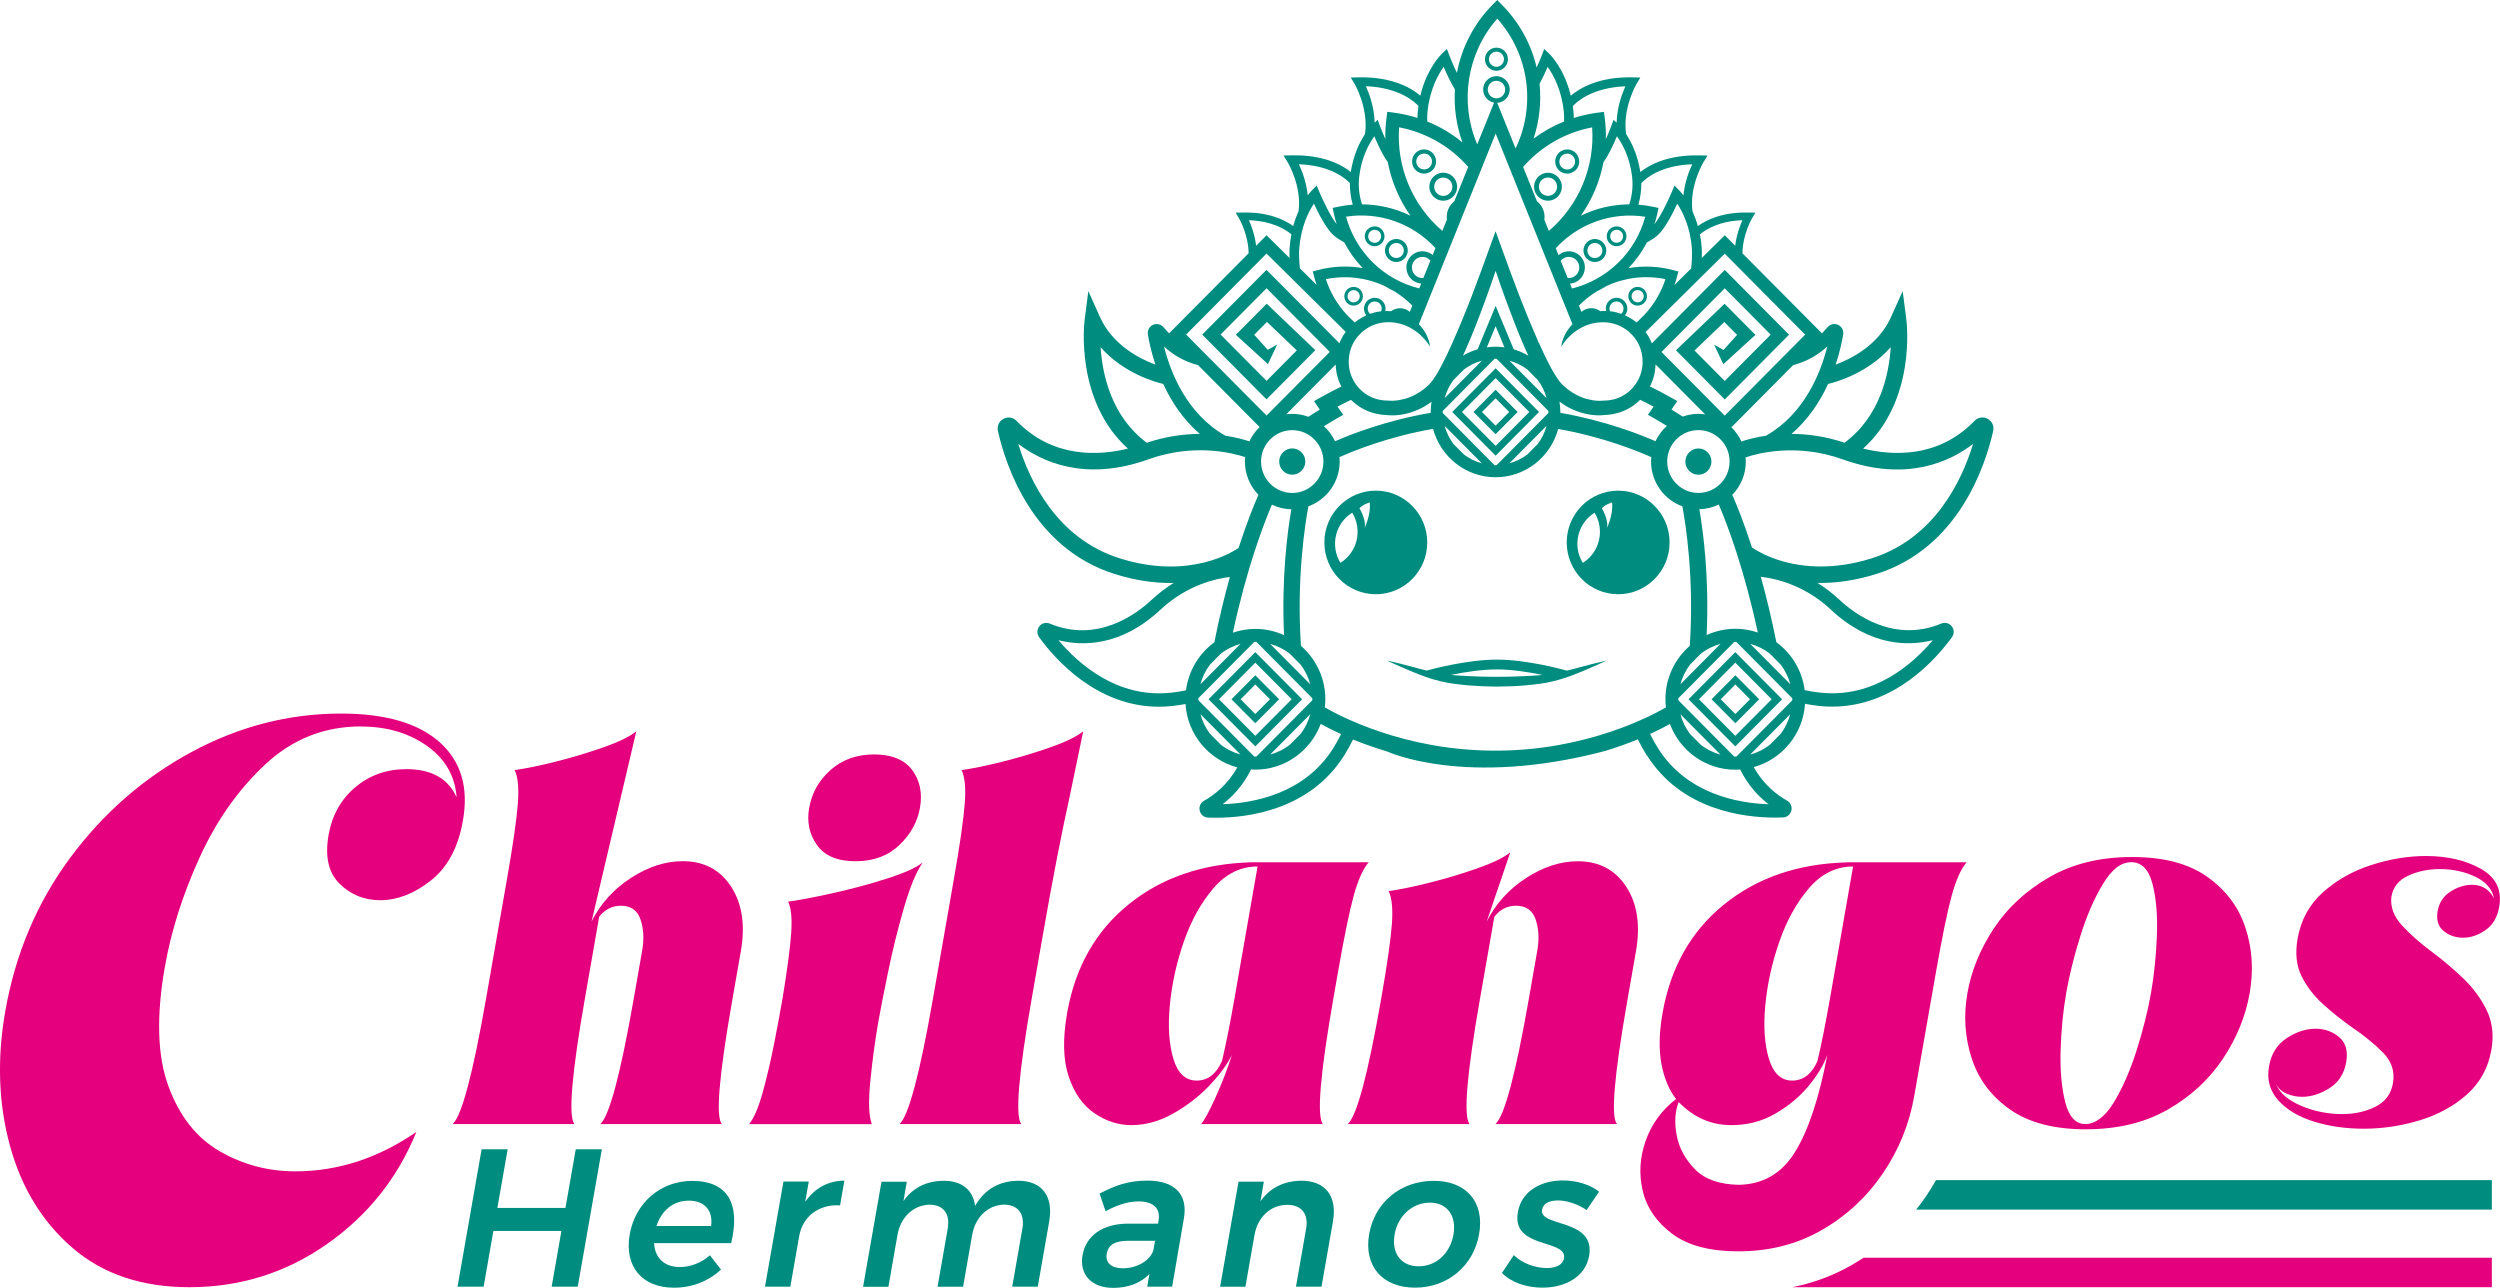<?xml version="1.0" encoding="UTF-8"?>
<svg xmlns="http://www.w3.org/2000/svg" width="99" height="51" viewBox="0 0 99 51" fill="none">
  <g clip-path="url(#clip0_35_29)">
    <path d="M59.259 2.803C59.51 2.803 59.715 2.599 59.715 2.345C59.715 2.091 59.511 1.887 59.259 1.887C59.007 1.887 58.804 2.093 58.804 2.345C58.804 2.597 59.007 2.803 59.259 2.803ZM59.259 2.045C59.422 2.045 59.557 2.181 59.557 2.345C59.557 2.509 59.422 2.645 59.259 2.645C59.096 2.645 58.962 2.509 58.962 2.345C58.962 2.181 59.096 2.045 59.259 2.045Z" fill="#008D80"></path>
    <path d="M56.519 21.481C56.519 20.349 55.606 19.43 54.482 19.43C53.357 19.43 52.445 20.349 52.445 21.481C52.445 22.613 53.357 23.532 54.482 23.532C55.606 23.532 56.519 22.613 56.519 21.481ZM53.081 22.288C52.666 21.611 52.875 20.721 53.548 20.303C53.963 20.981 53.754 21.87 53.081 22.288ZM54.043 20.891C54.103 20.561 53.834 20.124 53.834 20.124C53.999 19.958 54.239 19.898 54.239 19.898C54.298 20.365 54.045 20.891 54.045 20.891H54.043Z" fill="#008D80"></path>
    <path d="M64.079 19.43C62.954 19.43 62.042 20.349 62.042 21.481C62.042 22.613 62.954 23.532 64.079 23.532C65.203 23.532 66.116 22.613 66.116 21.481C66.116 20.349 65.203 19.43 64.079 19.43ZM62.678 22.29C62.263 21.613 62.472 20.723 63.145 20.305C63.56 20.983 63.351 21.872 62.678 22.29ZM63.64 20.893C63.7 20.562 63.431 20.126 63.431 20.126C63.596 19.96 63.836 19.9 63.836 19.9C63.895 20.367 63.642 20.893 63.642 20.893H63.64Z" fill="#008D80"></path>
    <path d="M50.653 27.691L49.709 26.741L48.766 27.691L49.709 28.64L50.653 27.691ZM49.709 27.106L50.29 27.691L49.709 28.275L49.129 27.691L49.709 27.106Z" fill="#008D80"></path>
    <path d="M51.565 27.691L49.711 25.824L47.858 27.691L49.711 29.557L51.565 27.691ZM49.711 26.242L51.15 27.691L49.711 29.139L48.273 27.691L49.711 26.242Z" fill="#008D80"></path>
    <path d="M51.173 18.798C51.459 18.798 51.69 18.565 51.69 18.278C51.69 17.99 51.459 17.757 51.173 17.757C50.888 17.757 50.656 17.99 50.656 18.278C50.656 18.565 50.888 18.798 51.173 18.798Z" fill="#008D80"></path>
    <path d="M67.256 18.8C67.541 18.8 67.773 18.566 67.773 18.28C67.773 17.993 67.541 17.759 67.256 17.759C66.972 17.759 66.74 17.993 66.74 18.28C66.74 18.566 66.972 18.8 67.256 18.8Z" fill="#008D80"></path>
    <path d="M67.777 27.691L68.72 28.64L69.663 27.691L68.72 26.741L67.777 27.691ZM68.72 28.275L68.14 27.691L68.72 27.106L69.3 27.691L68.72 28.275Z" fill="#008D80"></path>
    <path d="M66.865 27.691L68.718 29.557L70.572 27.691L68.718 25.824L66.865 27.691ZM68.718 29.139L67.28 27.691L68.718 26.242L70.157 27.691L68.718 29.139Z" fill="#008D80"></path>
    <path d="M62.042 26.556L61.956 26.533C61.897 26.516 60.469 26.12 59.277 26.12C58.086 26.12 56.642 26.515 56.58 26.533L56.502 26.555C56.337 26.515 56.17 26.473 56.003 26.425C55.642 26.33 55.28 26.233 54.913 26.155C55.252 26.316 55.597 26.46 55.942 26.606C56.114 26.675 56.29 26.748 56.47 26.81C56.537 26.834 56.606 26.854 56.673 26.876L56.731 26.894C56.825 26.922 56.921 26.947 57.017 26.971C57.389 27.068 57.772 27.104 58.144 27.141C58.519 27.172 58.897 27.187 59.274 27.19C59.651 27.187 60.028 27.174 60.404 27.141C60.776 27.106 61.16 27.068 61.53 26.971C61.624 26.949 61.719 26.924 61.811 26.896L61.858 26.882C62.114 26.803 62.364 26.708 62.606 26.606C62.95 26.46 63.295 26.316 63.636 26.155C63.27 26.235 62.909 26.33 62.546 26.427C62.375 26.476 62.209 26.518 62.04 26.558L62.042 26.556ZM60.932 26.741C60.75 26.756 60.563 26.767 60.38 26.774C60.012 26.792 59.644 26.805 59.274 26.801C58.906 26.803 58.537 26.794 58.167 26.774C57.984 26.767 57.797 26.756 57.616 26.741C57.565 26.735 57.514 26.73 57.462 26.725C57.979 26.62 58.668 26.509 59.274 26.509C59.88 26.509 60.567 26.62 61.078 26.726C61.028 26.732 60.979 26.737 60.928 26.743L60.932 26.741Z" fill="#008D80"></path>
    <path d="M58.351 16.314L59.225 17.195L60.099 16.314L59.225 15.434L58.351 16.314ZM59.225 16.857L58.686 16.314L59.225 15.772L59.764 16.314L59.225 16.857Z" fill="#008D80"></path>
    <path d="M57.507 16.314L59.227 18.046L60.946 16.314L59.227 14.583L57.507 16.314ZM59.227 17.657L57.893 16.314L59.227 14.972L60.56 16.314L59.227 17.657Z" fill="#008D80"></path>
    <path d="M56.607 7.322C56.587 7.468 56.627 7.614 56.716 7.731C56.825 7.873 56.988 7.948 57.153 7.948C57.271 7.948 57.389 7.912 57.489 7.833C57.605 7.744 57.681 7.612 57.699 7.466C57.717 7.32 57.679 7.174 57.59 7.055C57.405 6.812 57.059 6.767 56.818 6.953C56.702 7.042 56.626 7.174 56.607 7.32V7.322ZM57.153 7.031C57.17 7.031 57.184 7.031 57.2 7.035C57.297 7.048 57.38 7.097 57.44 7.174C57.498 7.25 57.523 7.345 57.511 7.442C57.498 7.539 57.449 7.623 57.373 7.683C57.215 7.806 56.988 7.775 56.868 7.616C56.81 7.539 56.785 7.444 56.798 7.347C56.81 7.25 56.859 7.166 56.936 7.106C56.999 7.057 57.075 7.031 57.153 7.031Z" fill="#008D80"></path>
    <path d="M56.332 6.871C56.353 6.874 56.373 6.874 56.395 6.874C56.499 6.874 56.6 6.84 56.684 6.776C56.785 6.697 56.849 6.586 56.865 6.458C56.881 6.332 56.849 6.206 56.771 6.104C56.693 6.001 56.582 5.937 56.455 5.921C56.328 5.904 56.205 5.937 56.103 6.016C56.002 6.094 55.938 6.206 55.922 6.334C55.906 6.46 55.938 6.586 56.016 6.688C56.094 6.79 56.205 6.854 56.332 6.871ZM56.205 6.147C56.259 6.105 56.326 6.082 56.393 6.082C56.408 6.082 56.421 6.082 56.435 6.083C56.517 6.094 56.591 6.136 56.642 6.204C56.693 6.27 56.715 6.352 56.704 6.436C56.693 6.518 56.651 6.593 56.586 6.644C56.52 6.695 56.439 6.717 56.355 6.706C56.274 6.695 56.199 6.653 56.149 6.586C56.098 6.52 56.076 6.438 56.087 6.354C56.098 6.272 56.139 6.197 56.205 6.146V6.147Z" fill="#008D80"></path>
    <path d="M55.049 10.302C55.124 10.352 55.209 10.375 55.294 10.375C55.325 10.375 55.358 10.372 55.39 10.364C55.508 10.339 55.61 10.269 55.675 10.167C55.74 10.065 55.764 9.942 55.739 9.824C55.713 9.705 55.644 9.603 55.543 9.537C55.441 9.471 55.322 9.448 55.202 9.473C55.084 9.499 54.982 9.568 54.917 9.67C54.852 9.773 54.828 9.895 54.853 10.014C54.879 10.132 54.948 10.235 55.049 10.3V10.302ZM55.048 9.758C55.091 9.69 55.156 9.645 55.234 9.628C55.254 9.625 55.276 9.621 55.296 9.621C55.352 9.621 55.408 9.637 55.456 9.669C55.523 9.712 55.568 9.778 55.584 9.857C55.601 9.935 55.586 10.014 55.543 10.081C55.499 10.149 55.434 10.194 55.356 10.211C55.278 10.227 55.2 10.211 55.133 10.169C55.066 10.125 55.02 10.059 55.004 9.981C54.988 9.902 55.002 9.824 55.046 9.756L55.048 9.758Z" fill="#008D80"></path>
    <path d="M54.222 9.687C54.286 9.729 54.36 9.751 54.434 9.751C54.462 9.751 54.489 9.747 54.516 9.742C54.618 9.72 54.705 9.659 54.763 9.572C54.821 9.484 54.839 9.378 54.817 9.276C54.795 9.174 54.736 9.086 54.648 9.027C54.561 8.971 54.456 8.951 54.355 8.973C54.253 8.995 54.166 9.055 54.108 9.143C54.052 9.23 54.032 9.336 54.053 9.438C54.075 9.541 54.135 9.63 54.222 9.687ZM54.222 9.217C54.258 9.159 54.316 9.121 54.384 9.106C54.402 9.102 54.42 9.101 54.438 9.101C54.487 9.101 54.534 9.115 54.576 9.143C54.634 9.179 54.672 9.238 54.687 9.305C54.701 9.373 54.687 9.44 54.65 9.499C54.614 9.557 54.556 9.595 54.489 9.61C54.424 9.625 54.355 9.61 54.297 9.574C54.239 9.537 54.2 9.479 54.186 9.411C54.171 9.343 54.186 9.276 54.222 9.217Z" fill="#008D80"></path>
    <path d="M53.789 11.411C53.704 11.361 53.606 11.347 53.51 11.373C53.415 11.398 53.335 11.458 53.285 11.544C53.183 11.721 53.243 11.948 53.417 12.052C53.475 12.087 53.539 12.101 53.602 12.101C53.729 12.101 53.852 12.035 53.921 11.917C54.023 11.74 53.963 11.513 53.789 11.409V11.411ZM53.812 11.853C53.745 11.968 53.598 12.008 53.484 11.941C53.37 11.873 53.33 11.725 53.397 11.61C53.43 11.553 53.482 11.515 53.544 11.497C53.564 11.491 53.586 11.489 53.606 11.489C53.647 11.489 53.689 11.5 53.727 11.522C53.842 11.59 53.881 11.738 53.814 11.853H53.812Z" fill="#008D80"></path>
    <path d="M65.227 29.924C66.589 32.076 69.034 32.377 70.296 32.377C70.411 32.377 70.516 32.375 70.608 32.371C70.77 32.364 70.902 32.255 70.939 32.098C70.975 31.941 70.906 31.782 70.766 31.703C70.371 31.482 69.836 31.077 69.449 30.377C70.567 30.069 71.403 29.071 71.479 27.87C71.666 27.906 71.856 27.937 72.05 27.957C72.223 27.976 72.391 27.983 72.556 27.983C75.025 27.983 76.677 26.089 77.298 25.233C77.392 25.101 77.39 24.929 77.29 24.801C77.191 24.674 77.026 24.632 76.877 24.692C74.987 25.481 73.433 24.301 72.852 23.759C72.558 23.485 72.261 23.262 71.967 23.081C72.009 23.081 72.049 23.085 72.09 23.085C72.741 23.085 73.487 22.986 74.312 22.727C77.561 21.7 78.624 18.428 78.93 17.069C78.974 16.873 78.887 16.68 78.713 16.585C78.538 16.49 78.33 16.523 78.192 16.665C76.739 18.17 74.896 18.04 73.781 17.763C75.879 15.873 75.509 12.79 75.491 12.651L75.346 11.528L74.882 12.56C74.383 13.665 73.32 14.205 72.692 14.439C72.85 13.962 72.941 13.542 72.99 13.248C73.017 13.089 72.937 12.936 72.792 12.866C72.647 12.797 72.48 12.834 72.373 12.956C72.299 13.042 72.225 13.124 72.15 13.201L72.025 13.075L69.001 10.03C69.01 9.281 69.375 8.657 69.379 8.649L69.515 8.421L69.252 8.416C68.212 8.392 67.574 8.706 67.235 8.954C67.173 8.732 67.099 8.534 67.022 8.365C66.894 7.358 67.451 6.436 67.456 6.425L67.619 6.16L67.311 6.153C66.047 6.124 65.316 6.527 64.957 6.812C64.851 6.12 64.601 5.62 64.394 5.309C64.246 4.286 64.797 3.34 64.802 3.331L64.958 3.07L64.655 3.063C63.306 3.032 62.544 3.499 62.203 3.79C61.947 2.718 61.389 2.166 61.36 2.139L61.151 1.938L61.048 2.21C61.048 2.21 60.968 2.418 60.852 2.676C60.638 1.759 60.173 0.893 59.471 0.184L59.29 0.002L59.109 0.184C58.361 0.937 57.883 1.885 57.694 2.886C57.525 2.537 57.402 2.214 57.4 2.21L57.297 1.938L57.088 2.139C57.061 2.166 56.501 2.716 56.245 3.788C55.904 3.497 55.144 3.032 53.792 3.063L53.489 3.07L53.645 3.331C53.651 3.34 54.202 4.286 54.054 5.309C53.849 5.62 53.598 6.118 53.491 6.81C53.134 6.524 52.405 6.122 51.137 6.151L50.827 6.158L50.99 6.423C50.995 6.432 51.554 7.351 51.424 8.363C51.346 8.533 51.273 8.73 51.211 8.953C50.872 8.704 50.232 8.39 49.194 8.416L48.931 8.421L49.067 8.649C49.067 8.649 49.436 9.281 49.445 10.03L46.421 13.075L46.296 13.201C46.222 13.124 46.147 13.042 46.073 12.956C45.968 12.834 45.799 12.799 45.654 12.866C45.509 12.936 45.429 13.089 45.456 13.248C45.505 13.542 45.596 13.964 45.754 14.439C45.128 14.207 44.061 13.666 43.562 12.56L43.098 11.528L42.953 12.651C42.935 12.79 42.567 15.874 44.665 17.765C43.55 18.04 41.709 18.17 40.256 16.667C40.118 16.525 39.91 16.492 39.735 16.587C39.561 16.682 39.474 16.875 39.518 17.071C39.824 18.429 40.887 21.702 44.136 22.729C44.961 22.99 45.705 23.087 46.358 23.087C46.399 23.087 46.439 23.085 46.481 23.083C46.189 23.264 45.89 23.485 45.596 23.76C45.015 24.305 43.461 25.483 41.571 24.694C41.422 24.632 41.255 24.675 41.157 24.803C41.058 24.931 41.056 25.103 41.15 25.234C41.77 26.091 43.423 27.986 45.891 27.986C46.056 27.986 46.225 27.977 46.398 27.961C46.583 27.941 46.766 27.912 46.945 27.879C47.023 29.088 47.868 30.087 48.995 30.388C48.61 31.084 48.075 31.488 47.682 31.709C47.542 31.787 47.471 31.946 47.509 32.103C47.546 32.26 47.68 32.37 47.84 32.377C47.932 32.381 48.037 32.383 48.151 32.383C49.414 32.383 51.857 32.081 53.221 29.93C53.355 29.718 53.475 29.501 53.58 29.285C53.972 29.446 54.429 29.61 54.944 29.764C54.944 29.764 58.019 31.195 63.544 29.744C64.04 29.594 64.481 29.433 64.859 29.278C64.966 29.497 65.087 29.718 65.223 29.932L65.227 29.924ZM70.039 31.849C68.827 31.807 66.808 31.446 65.666 29.643C65.544 29.453 65.437 29.258 65.343 29.064C65.68 28.911 65.943 28.772 66.128 28.67C66.524 29.725 67.534 30.481 68.718 30.481C68.784 30.481 68.847 30.476 68.911 30.472C69.224 31.108 69.647 31.55 70.039 31.851V31.849ZM66.544 28.284L68.131 29.882C67.85 29.806 67.59 29.676 67.363 29.504L66.919 29.057C66.749 28.828 66.62 28.567 66.544 28.284ZM70.519 29.055L70.073 29.504C69.847 29.676 69.587 29.806 69.306 29.882L70.893 28.284C70.817 28.567 70.688 28.828 70.518 29.057L70.519 29.055ZM70.973 27.733L68.76 29.961C68.746 29.961 68.733 29.963 68.718 29.963C68.704 29.963 68.691 29.961 68.677 29.961L66.464 27.733C66.464 27.718 66.462 27.705 66.462 27.691C66.462 27.676 66.464 27.662 66.464 27.649L68.677 25.421C68.691 25.421 68.704 25.419 68.718 25.419C68.733 25.419 68.746 25.421 68.76 25.421L70.973 27.649C70.973 27.663 70.975 27.676 70.975 27.691C70.975 27.705 70.973 27.718 70.973 27.733ZM61.759 15.909C61.96 16.057 62.179 16.183 62.415 16.273C62.591 16.342 62.775 16.389 62.961 16.419C63.056 16.433 63.15 16.442 63.246 16.446C63.295 16.446 63.342 16.448 63.391 16.446C63.438 16.446 63.478 16.442 63.536 16.435C63.904 16.424 64.273 16.322 64.583 16.123C64.717 16.041 64.839 15.942 64.949 15.832C65.129 15.918 65.308 16.008 65.484 16.103C65.477 16.112 65.47 16.123 65.463 16.132L65.258 16.424L65.566 16.601C65.715 16.687 65.863 16.777 66.008 16.866C65.82 17.034 65.666 17.241 65.557 17.472C64.957 17.208 63.576 16.662 61.79 16.347C61.79 16.336 61.79 16.326 61.79 16.313C61.79 16.174 61.775 16.041 61.755 15.907L61.759 15.909ZM59.265 18.42C59.252 18.42 59.239 18.422 59.225 18.422C59.21 18.422 59.199 18.422 59.185 18.42L57.133 16.355C57.133 16.342 57.132 16.329 57.132 16.314C57.132 16.3 57.132 16.289 57.133 16.274L59.185 14.209C59.198 14.209 59.21 14.207 59.225 14.207C59.239 14.207 59.25 14.207 59.265 14.209L61.316 16.274C61.316 16.287 61.318 16.3 61.318 16.314C61.318 16.329 61.318 16.34 61.316 16.355L59.265 18.42ZM61.244 16.864C61.173 17.127 61.053 17.368 60.895 17.58L60.482 17.997C60.271 18.155 60.032 18.276 59.771 18.347L61.244 16.864ZM58.681 18.347C58.419 18.276 58.18 18.155 57.97 17.997L57.556 17.58C57.398 17.368 57.279 17.127 57.208 16.864L58.681 18.347ZM59.943 13.833L59.227 12.114L58.514 13.831C58.307 13.891 58.113 13.977 57.932 14.085C57.971 13.999 58.013 13.911 58.05 13.825C58.329 13.199 58.57 12.561 58.806 11.922C58.953 11.526 59.091 11.126 59.227 10.726C59.361 11.126 59.501 11.526 59.647 11.922C59.885 12.561 60.126 13.199 60.404 13.825C60.442 13.913 60.484 13.999 60.523 14.086C60.342 13.979 60.148 13.893 59.943 13.833ZM60.897 15.051C61.055 15.263 61.175 15.504 61.245 15.767L59.773 14.284C60.034 14.355 60.273 14.475 60.484 14.634L60.897 15.051ZM59.577 13.756C59.462 13.739 59.346 13.729 59.227 13.729C59.107 13.729 58.993 13.739 58.878 13.756L59.227 12.916L59.577 13.756ZM57.97 14.634C58.18 14.475 58.419 14.355 58.681 14.284L57.208 15.767C57.279 15.504 57.398 15.263 57.556 15.051L57.97 14.634ZM60.939 13.584C60.67 12.972 60.413 12.351 60.17 11.723C59.927 11.093 59.698 10.463 59.468 9.826L59.225 9.157L58.982 9.826C58.75 10.465 58.523 11.095 58.28 11.725C58.039 12.353 57.781 12.976 57.511 13.586C57.377 13.893 57.231 14.191 57.081 14.483C57.045 14.556 57.001 14.623 56.963 14.695C56.923 14.764 56.885 14.837 56.84 14.899C56.796 14.961 56.754 15.032 56.711 15.089C56.664 15.14 56.627 15.193 56.575 15.244C56.355 15.453 56.103 15.622 55.826 15.728C55.688 15.785 55.545 15.821 55.4 15.845C55.327 15.858 55.254 15.863 55.182 15.869C55.145 15.869 55.109 15.873 55.075 15.869C55.042 15.869 55 15.865 54.984 15.865L54.941 15.862C54.667 15.86 54.389 15.792 54.155 15.646C53.916 15.507 53.72 15.294 53.589 15.049C53.323 14.558 53.355 13.913 53.676 13.445C53.754 13.327 53.854 13.224 53.959 13.129C54.07 13.04 54.188 12.961 54.318 12.901C54.578 12.784 54.868 12.737 55.155 12.768C55.728 12.821 56.276 13.162 56.633 13.729C56.593 13.402 56.428 13.086 56.187 12.837L59.228 5.287L62.27 12.839C62.029 13.087 61.864 13.403 61.824 13.73C62.181 13.164 62.727 12.823 63.302 12.77C63.589 12.739 63.879 12.786 64.138 12.903C64.267 12.963 64.387 13.042 64.498 13.131C64.603 13.226 64.703 13.329 64.781 13.447C65.102 13.915 65.134 14.559 64.868 15.051C64.735 15.295 64.541 15.507 64.302 15.648C64.066 15.794 63.79 15.862 63.516 15.863L63.473 15.867C63.456 15.867 63.415 15.873 63.382 15.871C63.348 15.871 63.311 15.871 63.275 15.871C63.203 15.867 63.13 15.86 63.057 15.847C62.912 15.823 62.767 15.785 62.631 15.73C62.354 15.622 62.102 15.454 61.882 15.246C61.83 15.195 61.793 15.14 61.746 15.091C61.703 15.034 61.661 14.963 61.617 14.901C61.574 14.839 61.536 14.766 61.494 14.696C61.454 14.625 61.412 14.558 61.376 14.485C61.224 14.194 61.08 13.895 60.946 13.588L60.939 13.584ZM56.658 16.346C54.861 16.658 53.471 17.208 52.869 17.474C52.762 17.246 52.612 17.043 52.427 16.877C52.577 16.784 52.73 16.691 52.884 16.603L53.192 16.426L52.987 16.134C52.98 16.125 52.973 16.114 52.965 16.105C53.143 16.009 53.321 15.92 53.5 15.834C53.611 15.944 53.733 16.042 53.867 16.125C54.177 16.324 54.547 16.424 54.913 16.437C54.971 16.444 55.011 16.446 55.059 16.448C55.107 16.45 55.156 16.448 55.204 16.448C55.3 16.444 55.394 16.435 55.486 16.421C55.673 16.391 55.857 16.344 56.032 16.274C56.268 16.185 56.488 16.059 56.689 15.911C56.669 16.042 56.655 16.177 56.655 16.316C56.655 16.327 56.655 16.336 56.655 16.347L56.658 16.346ZM48.823 25.052C49.361 22.531 50.027 20.784 50.368 19.984C50.602 20.097 50.861 20.163 51.137 20.168C50.992 21.001 50.74 22.851 50.849 25.152C50.5 24.993 50.116 24.904 49.711 24.904C49.401 24.904 49.102 24.959 48.823 25.053V25.052ZM49.122 25.499L47.535 27.097C47.611 26.814 47.74 26.553 47.91 26.325L48.356 25.875C48.583 25.704 48.843 25.574 49.124 25.497L49.122 25.499ZM51.065 25.877L51.511 26.326C51.681 26.555 51.81 26.814 51.886 27.097L50.299 25.499C50.58 25.576 50.84 25.706 51.065 25.877ZM49.938 18.278C49.938 17.591 50.493 17.034 51.173 17.034C51.853 17.034 52.408 17.593 52.408 18.278C52.408 18.963 51.853 19.521 51.173 19.521C50.493 19.521 49.938 18.963 49.938 18.278ZM52.341 15.712L52.035 15.885L52.234 16.178C52.243 16.192 52.254 16.205 52.263 16.22C52.111 16.311 51.962 16.408 51.814 16.505C51.614 16.431 51.398 16.389 51.175 16.389C51.093 16.389 51.016 16.397 50.936 16.406L52.893 14.435C52.902 14.735 52.973 15.032 53.114 15.301C53.114 15.301 53.116 15.305 53.118 15.306C52.856 15.434 52.597 15.569 52.343 15.712H52.341ZM54.852 12.112C54.823 12.001 54.752 11.909 54.654 11.851C54.556 11.793 54.442 11.778 54.331 11.807C54.221 11.836 54.128 11.908 54.072 12.006C54.014 12.105 53.999 12.222 54.028 12.331C54.043 12.39 54.07 12.443 54.106 12.488C53.947 12.56 53.796 12.653 53.656 12.761C53.653 12.762 53.649 12.766 53.647 12.77C53.629 12.753 53.611 12.739 53.593 12.722L53.33 12.461C52.96 12.059 52.675 11.581 52.505 11.056C53.306 10.89 54.123 10.995 54.843 11.332C54.968 11.409 55.098 11.48 55.231 11.544C55.481 11.701 55.715 11.887 55.929 12.103L55.829 12.35C55.802 12.326 55.775 12.306 55.744 12.287C55.53 12.162 55.273 12.185 55.086 12.324C55.037 12.32 54.988 12.317 54.939 12.315C54.912 12.315 54.883 12.317 54.855 12.319C54.872 12.251 54.872 12.182 54.855 12.112H54.852ZM54.696 12.328C54.685 12.328 54.674 12.329 54.663 12.331C54.523 12.346 54.387 12.383 54.253 12.428C54.213 12.392 54.184 12.344 54.17 12.291C54.152 12.218 54.161 12.143 54.199 12.078C54.237 12.014 54.297 11.966 54.367 11.948C54.391 11.942 54.415 11.939 54.438 11.939C54.487 11.939 54.534 11.951 54.578 11.977C54.641 12.015 54.688 12.076 54.707 12.149C54.723 12.209 54.718 12.271 54.694 12.328H54.696ZM56.368 11.007C56.274 11.016 56.181 10.996 56.101 10.943C55.909 10.817 55.853 10.558 55.978 10.364C56.038 10.271 56.132 10.206 56.241 10.182C56.27 10.176 56.299 10.173 56.328 10.173C56.408 10.173 56.486 10.196 56.553 10.24C56.587 10.264 56.617 10.291 56.642 10.322L56.366 11.007H56.368ZM58.915 3.547C58.915 3.355 59.069 3.2 59.259 3.2C59.45 3.2 59.604 3.355 59.604 3.547C59.604 3.738 59.45 3.894 59.259 3.894C59.069 3.894 58.915 3.738 58.915 3.547ZM61.808 10.324C61.833 10.293 61.864 10.264 61.898 10.24C61.967 10.196 62.044 10.173 62.123 10.173C62.152 10.173 62.181 10.176 62.21 10.182C62.319 10.206 62.412 10.269 62.473 10.364C62.599 10.558 62.542 10.819 62.35 10.943C62.27 10.996 62.176 11.016 62.08 11.007L61.804 10.324H61.808ZM64.383 12.004C64.325 11.906 64.235 11.835 64.124 11.805C64.013 11.776 63.899 11.793 63.801 11.849C63.703 11.908 63.632 11.999 63.603 12.11C63.585 12.18 63.587 12.249 63.603 12.317C63.574 12.317 63.545 12.317 63.516 12.313C63.467 12.315 63.42 12.319 63.371 12.322C63.184 12.183 62.925 12.16 62.713 12.286C62.682 12.304 62.653 12.326 62.626 12.35L62.526 12.103C62.738 11.886 62.974 11.699 63.224 11.542C63.358 11.477 63.489 11.407 63.614 11.329C64.332 10.991 65.149 10.889 65.952 11.053C65.782 11.577 65.499 12.056 65.127 12.457L64.864 12.719C64.846 12.735 64.828 12.751 64.808 12.768C64.804 12.764 64.8 12.761 64.797 12.759C64.659 12.651 64.508 12.558 64.349 12.487C64.385 12.441 64.412 12.388 64.429 12.329C64.458 12.218 64.441 12.103 64.385 12.004H64.383ZM64.284 12.291C64.269 12.346 64.24 12.393 64.2 12.428C64.066 12.381 63.93 12.344 63.788 12.329C63.778 12.328 63.768 12.328 63.758 12.326C63.734 12.269 63.728 12.207 63.745 12.147C63.763 12.074 63.81 12.014 63.874 11.975C63.917 11.95 63.964 11.937 64.013 11.937C64.037 11.937 64.061 11.941 64.084 11.946C64.157 11.964 64.216 12.012 64.253 12.076C64.291 12.14 64.3 12.216 64.282 12.287L64.284 12.291ZM65.336 15.305C65.336 15.305 65.337 15.301 65.339 15.299C65.481 15.031 65.551 14.731 65.561 14.432L67.525 16.41C67.438 16.397 67.349 16.388 67.258 16.388C67.039 16.388 66.828 16.428 66.632 16.497C66.487 16.402 66.34 16.307 66.192 16.218C66.201 16.203 66.212 16.19 66.221 16.176L66.42 15.883L66.114 15.71C65.86 15.566 65.6 15.432 65.339 15.305H65.336ZM67.256 17.032C67.938 17.032 68.492 17.591 68.492 18.276C68.492 18.961 67.937 19.52 67.256 19.52C66.576 19.52 66.021 18.961 66.021 18.276C66.021 17.591 66.576 17.032 67.256 17.032ZM68.72 24.9C68.314 24.9 67.929 24.991 67.583 25.148C67.692 22.847 67.44 20.997 67.294 20.164C67.57 20.159 67.83 20.093 68.064 19.98C68.405 20.78 69.07 22.529 69.609 25.048C69.33 24.953 69.032 24.898 68.72 24.898V24.9ZM70.075 25.875L70.521 26.325C70.692 26.553 70.821 26.812 70.897 27.095L69.31 25.497C69.591 25.574 69.85 25.704 70.075 25.875ZM67.365 25.875C67.592 25.704 67.851 25.574 68.132 25.497L66.545 27.095C66.622 26.812 66.75 26.551 66.921 26.323L67.367 25.873L67.365 25.875ZM72.5 24.14C74.087 25.627 75.627 25.583 76.541 25.351C75.758 26.281 74.222 27.651 72.105 27.431C71.885 27.409 71.671 27.373 71.465 27.329C71.365 26.551 70.946 25.873 70.344 25.431C70.151 24.462 69.939 23.598 69.729 22.844C70.207 22.893 71.41 23.119 72.5 24.139V24.14ZM78.134 17.576C77.697 19.014 76.621 21.317 74.122 22.108C72.602 22.588 71.397 22.447 70.654 22.245C69.847 22.024 69.393 21.686 69.389 21.682L69.382 21.693C69.065 20.709 68.778 20.002 68.599 19.596C68.929 19.255 69.134 18.791 69.134 18.278C69.134 18.221 69.13 18.166 69.125 18.113C69.613 17.947 71.151 17.538 72.974 18.192C75.487 19.094 77.211 18.289 78.134 17.58V17.576ZM72.393 15.204C72.691 15.135 73.964 14.784 74.873 13.748C74.805 14.819 74.454 16.488 73.043 17.531C72.277 17.275 71.564 17.184 70.946 17.182C71.619 16.601 72.079 15.887 72.393 15.204ZM72.361 13.721C72.101 14.76 71.461 16.382 69.937 17.253C69.507 17.317 69.172 17.412 68.96 17.483C68.862 17.271 68.729 17.082 68.564 16.921L71.007 14.461C71.588 14.302 72.001 14.05 72.361 13.719V13.721ZM68.999 8.721C68.898 8.944 68.764 9.307 68.715 9.732L68.481 9.497L68.301 9.316L68.12 9.495L67.391 10.216C67.396 10.072 67.396 9.933 67.389 9.829C67.376 9.634 67.351 9.451 67.318 9.281C67.55 9.086 68.076 8.752 69.001 8.721H68.999ZM68.297 10.043L71.484 13.252L68.299 16.459L65.796 13.938L68.299 11.418L70.12 13.252L68.299 15.085L67.102 13.88L68.283 12.751L68.789 13.261L68.252 13.858L67.88 13.65L68.156 14.236L68.243 14.421L68.441 14.242L69.326 13.434L69.516 13.261L69.326 13.069L68.47 12.207L68.292 12.03L68.111 12.204L66.558 13.688L66.368 13.871L66.555 14.059L68.12 15.635L68.301 15.818L68.483 15.635L70.666 13.436L70.848 13.254L70.666 13.071L68.483 10.872L68.301 10.69L68.12 10.872L65.414 13.597C65.352 13.444 65.274 13.297 65.178 13.164C65.174 13.159 65.169 13.153 65.165 13.148L68.299 10.047L68.297 10.043ZM66.973 10.627L66.31 11.285C66.348 11.175 66.382 11.064 66.411 10.952L66.464 10.75L66.262 10.697C65.671 10.54 65.067 10.518 64.487 10.618C64.775 10.317 65.022 9.975 65.218 9.601C65.37 9.517 65.519 9.429 65.653 9.307C65.938 9.048 66.246 8.439 66.418 8.067C66.625 8.376 66.939 8.982 66.999 9.858C67.011 10.05 66.999 10.388 66.97 10.631L66.973 10.627ZM64.998 7.252C65.138 7.099 65.724 6.549 67.013 6.505C66.886 6.774 66.716 7.218 66.663 7.738C66.58 7.627 66.522 7.565 66.513 7.555L66.31 7.347L66.197 7.616C66.088 7.877 65.782 8.54 65.515 8.883C65.561 8.743 65.6 8.598 65.631 8.452L65.677 8.235L65.461 8.189C65.269 8.147 65.074 8.12 64.88 8.105C64.962 7.824 64.998 7.539 64.995 7.254L64.998 7.252ZM65.151 8.582C64.77 9.988 63.66 11.075 62.25 11.424L62.172 11.23C62.278 11.223 62.381 11.19 62.472 11.13C62.765 10.938 62.851 10.54 62.66 10.244C62.568 10.1 62.424 10.001 62.259 9.966C62.093 9.93 61.922 9.963 61.781 10.056C61.759 10.07 61.739 10.089 61.719 10.105L61.608 9.831C62.511 8.847 63.841 8.379 65.151 8.584V8.582ZM64.632 7.015C64.674 7.377 64.634 7.736 64.519 8.092C63.852 8.096 63.197 8.249 62.602 8.542C63.048 7.906 63.355 7.181 63.5 6.418C63.709 6.133 63.91 5.689 64.03 5.397C64.231 5.673 64.543 6.213 64.634 7.015H64.632ZM64.365 3.417C64.227 3.72 64.035 4.25 64.019 4.858L63.897 4.745L63.805 4.995C63.763 5.108 63.685 5.304 63.593 5.512C63.598 5.242 63.585 4.969 63.551 4.697L63.516 4.429L63.25 4.464C62.932 4.506 62.622 4.577 62.321 4.672C62.321 4.575 62.316 4.478 62.306 4.383C62.301 4.321 62.292 4.263 62.283 4.204C62.385 4.089 62.994 3.466 64.365 3.419V3.417ZM60.964 3.326C61.091 3.09 61.206 2.838 61.287 2.648C61.503 2.951 61.837 3.545 61.926 4.42C61.938 4.549 61.942 4.681 61.937 4.811C61.507 4.984 61.1 5.212 60.728 5.492C60.962 4.787 61.04 4.047 60.966 3.324L60.964 3.326ZM63.048 5.042C63.163 6.602 62.522 8.133 61.334 9.144L61.157 8.702C61.167 8.633 61.167 8.56 61.158 8.487C61.131 8.281 61.026 8.096 60.863 7.97L60.315 6.611C61.031 5.795 61.989 5.245 63.05 5.044L63.048 5.042ZM59.294 0.74C60.553 2.157 60.83 4.18 60.017 5.879L59.29 4.073C59.566 4.056 59.785 3.828 59.785 3.545C59.785 3.262 59.55 3.015 59.259 3.015C58.969 3.015 58.733 3.253 58.733 3.545C58.733 3.804 58.92 4.02 59.165 4.065L58.499 5.716C57.786 4.056 58.091 2.097 59.294 0.738V0.74ZM56.529 4.42C56.618 3.545 56.952 2.95 57.168 2.648C57.275 2.898 57.438 3.255 57.614 3.543C57.571 4.248 57.669 4.962 57.913 5.64C57.493 5.293 57.023 5.015 56.519 4.811C56.513 4.681 56.517 4.549 56.529 4.42ZM58.14 6.608L57.591 7.972C57.429 8.098 57.324 8.281 57.297 8.487C57.288 8.558 57.288 8.628 57.297 8.697L57.117 9.143C55.929 8.131 55.291 6.602 55.405 5.042C56.466 5.243 57.424 5.793 58.138 6.608H58.14ZM56.17 4.202C56.161 4.261 56.154 4.319 56.147 4.381C56.138 4.478 56.132 4.575 56.132 4.67C55.831 4.575 55.521 4.504 55.204 4.462L54.937 4.427L54.903 4.695C54.866 4.968 54.855 5.24 54.861 5.51C54.767 5.302 54.69 5.106 54.649 4.993L54.556 4.743L54.436 4.856C54.42 4.248 54.228 3.72 54.09 3.415C55.459 3.463 56.071 4.085 56.172 4.201L56.17 4.202ZM53.822 7.015C53.912 6.213 54.224 5.673 54.425 5.397C54.545 5.689 54.745 6.133 54.955 6.418C55.1 7.181 55.407 7.906 55.853 8.542C55.258 8.249 54.603 8.096 53.936 8.092C53.822 7.736 53.783 7.377 53.823 7.015H53.822ZM56.843 9.827L56.733 10.101C56.713 10.085 56.694 10.069 56.675 10.054C56.531 9.961 56.361 9.93 56.196 9.964C56.029 10.001 55.887 10.1 55.795 10.242C55.604 10.538 55.688 10.936 55.982 11.128C56.072 11.186 56.174 11.219 56.279 11.228L56.201 11.422C54.794 11.073 53.685 9.986 53.304 8.58C54.614 8.376 55.942 8.843 56.845 9.826L56.843 9.827ZM51.44 6.505C52.73 6.551 53.315 7.101 53.455 7.252C53.451 7.537 53.488 7.822 53.569 8.103C53.375 8.118 53.181 8.147 52.989 8.187L52.773 8.233L52.818 8.45C52.849 8.598 52.891 8.741 52.934 8.881C52.668 8.538 52.361 7.875 52.252 7.614L52.14 7.345L51.937 7.554C51.937 7.554 51.87 7.625 51.786 7.736C51.734 7.218 51.563 6.772 51.436 6.504L51.44 6.505ZM51.451 9.857C51.511 8.98 51.826 8.374 52.031 8.065C52.203 8.438 52.512 9.046 52.797 9.305C52.933 9.429 53.08 9.515 53.232 9.599C53.428 9.974 53.675 10.315 53.963 10.616C53.384 10.516 52.78 10.538 52.187 10.695L51.986 10.748L52.038 10.951C52.068 11.064 52.102 11.173 52.14 11.283L51.476 10.626C51.449 10.383 51.434 10.045 51.447 9.853L51.451 9.857ZM51.139 9.281C51.106 9.451 51.081 9.634 51.068 9.829C51.061 9.933 51.061 10.072 51.066 10.216L50.337 9.495L50.156 9.316L49.976 9.497L49.742 9.732C49.693 9.307 49.559 8.944 49.457 8.721C50.383 8.754 50.91 9.086 51.141 9.281H51.139ZM50.157 10.043L53.29 13.142C53.29 13.142 53.281 13.155 53.276 13.161C53.179 13.294 53.101 13.438 53.04 13.591L50.335 10.868L50.154 10.686L49.972 10.868L47.789 13.067L47.607 13.25L47.789 13.433L49.972 15.632L50.154 15.814L50.335 15.632L51.901 14.055L52.087 13.867L51.897 13.685L50.344 12.2L50.163 12.026L49.985 12.204L49.129 13.066L48.939 13.257L49.129 13.431L50.014 14.238L50.212 14.417L50.299 14.232L50.575 13.646L50.203 13.854L49.666 13.257L50.172 12.748L51.353 13.876L50.156 15.082L48.335 13.248L50.156 11.415L52.659 13.935L50.156 16.455L46.971 13.248L50.157 10.039V10.043ZM47.448 14.463L49.88 16.912C49.713 17.072 49.575 17.264 49.475 17.478C49.263 17.407 48.935 17.317 48.52 17.253C46.994 16.38 46.356 14.76 46.095 13.721C46.454 14.052 46.867 14.304 47.448 14.463ZM43.584 13.75C44.493 14.788 45.77 15.136 46.064 15.204C46.377 15.887 46.836 16.601 47.511 17.182C46.893 17.186 46.18 17.275 45.413 17.533C44.007 16.492 43.653 14.822 43.584 13.752V13.75ZM44.335 22.108C41.836 21.317 40.76 19.014 40.323 17.576C41.246 18.285 42.968 19.092 45.483 18.188C47.275 17.546 48.794 17.931 49.307 18.102C49.301 18.159 49.298 18.218 49.298 18.276C49.298 18.789 49.503 19.255 49.833 19.595C49.655 20.002 49.367 20.709 49.049 21.695C48.864 21.826 47.112 22.986 44.335 22.108ZM46.35 27.433C44.235 27.652 42.699 26.283 41.916 25.353C42.83 25.583 44.37 25.627 45.957 24.142C47.027 23.14 48.209 22.904 48.703 22.849C48.492 23.603 48.28 24.467 48.088 25.435C47.484 25.877 47.065 26.556 46.965 27.336C46.766 27.378 46.559 27.413 46.349 27.435L46.35 27.433ZM47.455 27.689C47.455 27.674 47.457 27.66 47.457 27.647L49.67 25.419C49.684 25.419 49.697 25.417 49.711 25.417C49.726 25.417 49.739 25.419 49.753 25.419L51.966 27.647C51.966 27.662 51.968 27.674 51.968 27.689C51.968 27.703 51.966 27.716 51.966 27.731L49.753 29.959C49.739 29.959 49.726 29.961 49.711 29.961C49.697 29.961 49.682 29.959 49.67 29.959L47.457 27.731C47.457 27.716 47.455 27.703 47.455 27.689ZM51.888 28.281C51.812 28.564 51.683 28.825 51.513 29.053L51.066 29.502C50.84 29.674 50.58 29.804 50.299 29.88L51.886 28.282L51.888 28.281ZM48.356 29.501L47.912 29.053C47.742 28.825 47.613 28.564 47.537 28.281L49.124 29.879C48.843 29.802 48.583 29.672 48.356 29.501ZM52.789 29.641C51.647 31.446 49.628 31.805 48.416 31.847C48.808 31.546 49.231 31.104 49.543 30.468C49.599 30.472 49.653 30.478 49.711 30.478C50.898 30.478 51.908 29.723 52.301 28.666C52.49 28.77 52.76 28.913 53.107 29.07C53.013 29.261 52.907 29.453 52.788 29.639L52.789 29.641ZM59.245 29.725H59.188C55.617 29.725 53.029 28.343 52.463 28.012C52.476 27.906 52.483 27.798 52.483 27.687C52.483 26.843 52.107 26.087 51.518 25.576C51.337 22.902 51.685 20.729 51.812 20.051C52.534 19.788 53.052 19.092 53.052 18.276C53.052 18.218 53.049 18.159 53.043 18.102C53.553 17.874 54.944 17.299 56.749 16.983C57.043 18.084 58.04 18.899 59.227 18.899C60.413 18.899 61.409 18.086 61.704 16.987C63.495 17.303 64.88 17.874 65.39 18.102C65.385 18.159 65.381 18.218 65.381 18.276C65.381 19.092 65.9 19.788 66.622 20.051C66.749 20.729 67.097 22.898 66.915 25.576C66.326 26.087 65.951 26.843 65.951 27.687C65.951 27.797 65.958 27.904 65.97 28.012C65.404 28.343 62.816 29.725 59.245 29.725Z" fill="#008D80"></path>
    <path d="M60.964 7.833C61.064 7.91 61.182 7.948 61.3 7.948C61.465 7.948 61.628 7.873 61.737 7.731C61.826 7.614 61.866 7.468 61.846 7.322C61.828 7.176 61.751 7.044 61.635 6.955C61.519 6.865 61.374 6.825 61.227 6.845C61.082 6.865 60.952 6.94 60.863 7.057C60.774 7.174 60.734 7.32 60.754 7.468C60.774 7.614 60.848 7.745 60.964 7.835V7.833ZM61.013 7.172C61.071 7.095 61.157 7.046 61.253 7.033C61.269 7.031 61.285 7.03 61.3 7.03C61.378 7.03 61.454 7.055 61.519 7.104C61.595 7.163 61.644 7.249 61.657 7.345C61.67 7.442 61.644 7.537 61.586 7.614C61.465 7.773 61.24 7.802 61.082 7.682C61.006 7.623 60.957 7.537 60.944 7.44C60.932 7.344 60.957 7.249 61.015 7.172H61.013Z" fill="#008D80"></path>
    <path d="M61.771 6.776C61.855 6.841 61.956 6.874 62.06 6.874C62.082 6.874 62.102 6.874 62.123 6.871C62.248 6.854 62.361 6.788 62.439 6.688C62.517 6.586 62.55 6.462 62.533 6.334C62.517 6.208 62.452 6.094 62.352 6.016C62.25 5.937 62.127 5.904 62 5.921C61.875 5.937 61.762 6.003 61.684 6.104C61.606 6.206 61.574 6.33 61.59 6.458C61.606 6.584 61.672 6.697 61.771 6.776ZM61.815 6.206C61.866 6.14 61.938 6.096 62.022 6.085C62.036 6.083 62.049 6.083 62.063 6.083C62.132 6.083 62.198 6.105 62.252 6.149C62.317 6.2 62.361 6.273 62.37 6.357C62.381 6.44 62.359 6.522 62.308 6.589C62.258 6.655 62.185 6.699 62.102 6.71C62.018 6.721 61.938 6.699 61.871 6.648C61.806 6.597 61.762 6.524 61.753 6.44C61.742 6.357 61.764 6.275 61.815 6.208V6.206Z" fill="#008D80"></path>
    <path d="M63.063 10.364C63.094 10.372 63.126 10.375 63.159 10.375C63.246 10.375 63.33 10.35 63.404 10.302C63.505 10.236 63.574 10.134 63.6 10.015C63.625 9.897 63.603 9.774 63.536 9.672C63.471 9.57 63.369 9.501 63.252 9.475C63.134 9.449 63.012 9.471 62.91 9.539C62.809 9.605 62.74 9.707 62.715 9.826C62.689 9.944 62.711 10.067 62.778 10.169C62.843 10.271 62.945 10.341 63.063 10.366V10.364ZM62.869 9.857C62.885 9.778 62.931 9.712 62.998 9.669C63.047 9.637 63.101 9.621 63.157 9.621C63.177 9.621 63.199 9.623 63.219 9.628C63.297 9.645 63.362 9.69 63.406 9.758C63.449 9.826 63.464 9.904 63.447 9.983C63.431 10.061 63.386 10.127 63.319 10.171C63.252 10.215 63.173 10.229 63.096 10.213C63.017 10.196 62.952 10.151 62.909 10.083C62.865 10.015 62.851 9.937 62.867 9.858L62.869 9.857Z" fill="#008D80"></path>
    <path d="M63.937 9.742C63.964 9.747 63.992 9.751 64.019 9.751C64.093 9.751 64.166 9.729 64.231 9.687C64.318 9.63 64.378 9.541 64.4 9.438C64.421 9.336 64.401 9.23 64.345 9.143C64.289 9.055 64.2 8.995 64.099 8.973C63.997 8.951 63.892 8.971 63.805 9.027C63.623 9.146 63.573 9.389 63.689 9.572C63.745 9.659 63.834 9.72 63.935 9.742H63.937ZM63.879 9.141C63.921 9.113 63.968 9.099 64.017 9.099C64.035 9.099 64.053 9.101 64.071 9.104C64.138 9.119 64.195 9.159 64.233 9.216C64.271 9.274 64.282 9.342 64.269 9.409C64.255 9.477 64.215 9.533 64.158 9.572C64.1 9.608 64.033 9.621 63.966 9.608C63.899 9.594 63.843 9.553 63.805 9.497C63.729 9.378 63.761 9.217 63.881 9.141H63.879Z" fill="#008D80"></path>
    <path d="M64.851 12.101C64.915 12.101 64.978 12.085 65.036 12.052C65.212 11.95 65.27 11.721 65.169 11.544C65.12 11.458 65.04 11.398 64.944 11.373C64.849 11.347 64.75 11.361 64.664 11.411C64.488 11.513 64.428 11.741 64.532 11.919C64.601 12.037 64.724 12.103 64.851 12.103V12.101ZM64.73 11.52C64.768 11.498 64.808 11.488 64.851 11.488C64.871 11.488 64.893 11.489 64.913 11.495C64.975 11.511 65.027 11.552 65.06 11.608C65.127 11.723 65.087 11.873 64.973 11.939C64.858 12.006 64.71 11.966 64.644 11.851C64.577 11.736 64.617 11.586 64.731 11.52H64.73Z" fill="#008D80"></path>
    <path d="M20.104 45.51L19.696 47.835H22.392L22.8 45.51H23.834L22.879 50.953H21.846L22.232 48.745H19.538L19.152 50.953H18.118L19.072 45.51H20.106H20.104Z" fill="#008D80"></path>
    <path d="M28.952 49.227H25.903C25.93 49.818 26.317 50.175 26.919 50.175C27.343 50.175 27.766 50.012 28.112 49.709L28.553 50.277C28.065 50.728 27.416 50.993 26.69 50.993C25.41 50.993 24.717 50.138 24.936 48.885C25.158 47.618 26.173 46.763 27.409 46.763C28.86 46.763 29.319 47.72 28.954 49.228L28.952 49.227ZM28.16 48.549C28.243 47.935 27.902 47.546 27.278 47.546C26.654 47.546 26.199 47.935 25.997 48.549H28.16Z" fill="#008D80"></path>
    <path d="M33.438 46.754L33.267 47.733C32.404 47.678 31.782 48.191 31.649 48.945L31.297 50.951H30.294L31.024 46.79H32.027L31.887 47.592C32.261 47.048 32.797 46.759 33.44 46.752L33.438 46.754Z" fill="#008D80"></path>
    <path d="M41.551 48.355L41.096 50.953H40.084L40.486 48.651C40.59 48.06 40.305 47.703 39.75 47.703C39.097 47.727 38.616 48.224 38.498 48.902L38.139 50.954H37.127L37.53 48.653C37.633 48.062 37.355 47.705 36.8 47.705C36.14 47.729 35.66 48.226 35.54 48.903L35.181 50.956H34.178L34.907 46.796H35.91L35.776 47.566C36.158 47.015 36.712 46.765 37.368 46.758C38.094 46.758 38.533 47.123 38.614 47.753C39.002 47.075 39.597 46.765 40.325 46.758C41.259 46.758 41.723 47.371 41.549 48.359L41.551 48.355Z" fill="#008D80"></path>
    <path d="M45.429 50.954L45.518 50.449C45.168 50.814 44.673 51 44.085 51C43.198 51 42.737 50.449 42.868 49.709C43.002 48.938 43.65 48.465 44.654 48.456H45.859L45.877 48.346C45.962 47.864 45.696 47.576 45.077 47.576C44.691 47.576 44.25 47.707 43.782 47.965L43.541 47.265C44.194 46.931 44.689 46.752 45.445 46.752C46.526 46.752 47.04 47.303 46.885 48.23L46.417 50.951H45.429V50.954ZM45.674 49.508L45.739 49.135H44.696C44.163 49.135 43.891 49.283 43.827 49.648C43.766 49.999 44.005 50.224 44.46 50.224C45.039 50.224 45.549 49.913 45.674 49.508Z" fill="#008D80"></path>
    <path d="M52.788 48.355L52.332 50.953H51.32L51.723 48.651C51.824 48.069 51.54 47.711 50.968 47.711C50.288 47.718 49.797 48.224 49.677 48.909L49.319 50.954H48.316L49.046 46.794H50.049L49.913 47.572C50.303 47.02 50.865 46.763 51.538 46.756C52.486 46.756 52.958 47.369 52.786 48.357L52.788 48.355Z" fill="#008D80"></path>
    <path d="M58.574 48.869C58.352 50.136 57.322 50.991 56.032 50.991C54.743 50.991 53.997 50.136 54.219 48.869C54.44 47.608 55.468 46.761 56.772 46.761C58.077 46.761 58.793 47.608 58.574 48.869ZM55.227 48.885C55.096 49.632 55.485 50.145 56.179 50.145C56.874 50.145 57.427 49.632 57.558 48.885C57.688 48.138 57.3 47.625 56.62 47.625C55.94 47.625 55.356 48.138 55.225 48.885H55.227Z" fill="#008D80"></path>
    <path d="M61.686 47.539C61.361 47.539 61.111 47.649 61.066 47.904C60.942 48.604 63.191 48.239 62.93 49.731C62.782 50.578 61.96 50.991 61.08 50.991C60.455 50.991 59.841 50.788 59.477 50.408L59.948 49.702C60.269 50.028 60.808 50.215 61.256 50.215C61.604 50.215 61.886 50.098 61.934 49.826C62.069 49.055 59.841 49.475 60.108 47.998C60.259 47.143 61.053 46.745 61.887 46.745C62.428 46.745 62.963 46.907 63.324 47.188L62.832 47.919C62.473 47.678 62.043 47.537 61.688 47.537L61.686 47.539Z" fill="#008D80"></path>
    <path d="M14.302 28.766C12.847 28.766 11.583 29.265 10.511 30.264C9.439 31.263 8.57 32.494 7.903 33.96C7.235 35.425 6.776 36.87 6.528 38.292C6.185 40.247 6.231 41.819 6.668 43.008C7.103 44.197 7.779 45.057 8.699 45.589C9.619 46.12 10.616 46.385 11.692 46.385C13.379 46.385 14.979 45.864 16.489 44.823C15.748 46.65 14.565 48.133 12.942 49.269C11.318 50.405 9.506 50.973 7.502 50.973C5.625 50.973 4.085 50.459 2.884 49.428C1.683 48.398 0.854 47.048 0.397 45.38C-0.06 43.713 -0.123 41.934 0.209 40.044C0.608 37.772 1.462 35.748 2.775 33.975C4.088 32.202 5.688 30.805 7.575 29.785C9.461 28.766 11.438 28.257 13.506 28.257C15.256 28.257 16.557 28.635 17.405 29.387C18.254 30.142 18.564 31.177 18.332 32.494C18.147 33.557 17.723 34.348 17.063 34.868C16.402 35.389 15.733 35.648 15.058 35.648C14.425 35.648 13.888 35.431 13.448 34.996C13.007 34.561 12.862 33.918 13.011 33.069C13.148 32.284 13.502 31.652 14.07 31.174C14.637 30.697 15.312 30.458 16.094 30.458C17.084 30.458 17.748 30.83 18.082 31.573C18.02 30.724 17.627 30.045 16.905 29.535C16.181 29.026 15.314 28.77 14.302 28.77V28.766Z" fill="#E5007E"></path>
    <path d="M29.337 37.672L28.988 39.662C28.466 42.648 28.334 44.264 28.591 44.513H23.774C24.133 44.181 24.576 42.522 25.098 39.536L25.432 37.63C25.51 37.188 25.488 36.782 25.366 36.417C25.245 36.052 24.985 35.867 24.586 35.867C24.244 35.867 23.957 36.011 23.728 36.302L23.163 39.536C22.64 42.522 22.5 44.181 22.744 44.513H17.926C18.285 44.181 18.728 42.522 19.25 39.536C19.43 38.513 19.571 37.701 19.676 37.1C19.782 36.499 19.912 35.748 20.07 34.85C20.315 33.455 20.46 32.445 20.507 31.822C20.554 31.199 20.511 30.757 20.378 30.494C20.799 30.439 21.341 30.328 22.002 30.162C22.662 29.995 23.297 29.805 23.903 29.592C24.51 29.378 24.94 29.166 25.198 28.96L23.427 36.486C23.785 35.781 24.303 35.208 24.985 34.766C25.667 34.324 26.351 34.103 27.037 34.103C27.875 34.103 28.512 34.439 28.95 35.109C29.389 35.779 29.518 36.634 29.337 37.67V37.672Z" fill="#E5007E"></path>
    <path d="M36.547 34.147C36.291 34.507 36.042 35.104 35.799 35.94C35.556 36.777 35.344 37.633 35.164 38.512C34.983 39.39 34.856 40.035 34.784 40.451C34.655 41.184 34.55 41.965 34.466 42.794C34.383 43.623 34.403 44.197 34.524 44.515H29.665C29.857 44.279 30.037 43.859 30.206 43.249C30.374 42.641 30.527 41.983 30.665 41.28C30.802 40.575 30.909 40.002 30.985 39.56C31.178 38.386 31.294 37.511 31.332 36.937C31.37 36.364 31.33 35.953 31.209 35.705C31.629 35.65 32.215 35.538 32.966 35.372C33.715 35.206 34.435 35.012 35.126 34.791C35.818 34.57 36.291 34.357 36.547 34.148V34.147ZM32.045 31.99C32.148 31.396 32.433 30.894 32.895 30.487C33.358 30.079 33.933 29.875 34.619 29.875C35.304 29.875 35.821 30.083 36.126 30.498C36.431 30.912 36.532 31.409 36.431 31.99C36.334 32.543 36.062 33.035 35.616 33.462C35.17 33.891 34.59 34.105 33.877 34.105C33.164 34.105 32.654 33.891 32.351 33.462C32.048 33.035 31.945 32.543 32.043 31.99H32.045Z" fill="#E5007E"></path>
    <path d="M40.441 44.513H35.623C35.982 44.181 36.425 42.522 36.947 39.536C37.127 38.513 37.268 37.701 37.374 37.1C37.479 36.499 37.609 35.748 37.767 34.85C38.012 33.455 38.157 32.445 38.204 31.822C38.252 31.199 38.208 30.757 38.076 30.494C38.496 30.439 39.039 30.328 39.699 30.162C40.359 29.995 40.994 29.805 41.6 29.592C42.208 29.378 42.637 29.166 42.895 28.96C42.701 29.913 42.523 30.77 42.362 31.531C42.039 32.983 41.687 34.793 41.308 36.963C41.221 37.46 41.145 37.896 41.079 38.269C41.014 38.641 40.94 39.063 40.858 39.532C40.336 42.519 40.196 44.177 40.439 44.509L40.441 44.513Z" fill="#E5007E"></path>
    <path d="M52.381 44.513H47.564C47.703 44.347 47.896 43.991 48.142 43.444C48.389 42.898 48.603 42.343 48.784 41.775C48.594 42.162 48.291 42.57 47.881 42.999C47.469 43.428 46.994 43.793 46.454 44.098C45.913 44.403 45.362 44.555 44.798 44.555C44.29 44.555 43.805 44.4 43.345 44.087C42.884 43.777 42.543 43.293 42.322 42.635C42.1 41.98 42.079 41.14 42.258 40.117C42.576 38.307 43.386 36.872 44.691 35.816C45.995 34.758 47.613 34.202 49.544 34.147H54.199C53.974 34.41 53.776 34.852 53.605 35.474C53.435 36.097 53.228 37.105 52.983 38.502L52.802 39.538C52.28 42.524 52.14 44.182 52.383 44.515L52.381 44.513ZM48.389 42.026C48.543 41.375 48.71 40.546 48.886 39.538L49.8 34.313C49.127 34.313 48.545 34.6 48.053 35.173C47.562 35.747 47.17 36.452 46.88 37.288C46.59 38.124 46.405 38.965 46.325 39.806C46.245 40.65 46.294 41.357 46.466 41.931C46.64 42.504 46.947 42.791 47.388 42.791C47.828 42.791 48.16 42.535 48.387 42.024L48.389 42.026Z" fill="#E5007E"></path>
    <path d="M64.784 37.672L64.436 39.662C63.913 42.648 63.781 44.264 64.038 44.513H59.221C59.582 44.181 60.023 42.522 60.545 39.536L60.879 37.63C60.957 37.188 60.935 36.782 60.814 36.417C60.692 36.052 60.433 35.867 60.034 35.867C59.691 35.867 59.404 36.011 59.176 36.302L58.61 39.536C58.087 42.522 57.948 44.181 58.191 44.513H53.373C53.734 44.181 54.171 42.537 54.69 39.578C54.929 38.21 55.073 37.219 55.118 36.603C55.163 35.988 55.12 35.549 54.988 35.286C55.408 35.231 55.951 35.12 56.611 34.954C57.271 34.788 57.906 34.598 58.512 34.384C59.12 34.17 59.551 33.959 59.807 33.752L58.875 36.49C59.232 35.785 59.751 35.212 60.433 34.77C61.115 34.328 61.798 34.106 62.484 34.106C63.32 34.106 63.959 34.443 64.398 35.113C64.837 35.783 64.965 36.638 64.784 37.673V37.672Z" fill="#E5007E"></path>
    <path d="M73.122 34.147H77.878C77.653 34.41 77.456 34.852 77.285 35.474C77.115 36.097 76.908 37.105 76.663 38.502L75.801 43.415C75.607 44.522 75.192 45.541 74.555 46.474C73.919 47.408 73.112 48.155 72.136 48.713C71.16 49.274 70.061 49.553 68.838 49.553C67.712 49.553 66.839 49.322 66.221 48.86C65.602 48.396 65.212 47.833 65.055 47.17C64.897 46.507 64.933 45.844 65.167 45.179C65.401 44.517 65.802 43.963 66.373 43.521C66.092 43.161 65.9 42.699 65.793 42.131C65.686 41.565 65.7 40.895 65.836 40.121C66.154 38.311 66.964 36.875 68.269 35.82C69.573 34.762 71.191 34.205 73.122 34.15V34.147ZM72.362 41.777C72.208 42.192 71.952 42.61 71.597 43.032C71.241 43.454 70.804 43.813 70.285 44.109C69.767 44.407 69.192 44.555 68.561 44.555C67.764 44.555 67.07 44.252 66.477 43.642C66.331 44.002 66.302 44.432 66.393 44.938C66.484 45.443 66.723 45.895 67.113 46.295C67.503 46.697 68.08 46.904 68.847 46.918C69.81 46.904 70.556 46.473 71.082 45.621C71.608 44.772 72.036 43.49 72.362 41.775V41.777ZM71.969 42.026C72.125 41.375 72.29 40.546 72.468 39.538L73.382 34.313C72.709 34.313 72.127 34.6 71.635 35.173C71.144 35.747 70.752 36.452 70.462 37.288C70.171 38.124 69.986 38.965 69.906 39.806C69.827 40.65 69.876 41.357 70.05 41.931C70.224 42.504 70.53 42.791 70.969 42.791C71.408 42.791 71.742 42.535 71.969 42.024V42.026Z" fill="#E5007E"></path>
    <path d="M82.607 44.721C81.344 44.721 80.339 44.458 79.594 43.934C78.848 43.408 78.342 42.732 78.076 41.901C77.809 41.072 77.753 40.216 77.909 39.33C78.063 38.446 78.411 37.591 78.954 36.769C79.496 35.947 80.229 35.27 81.152 34.737C82.075 34.205 83.169 33.938 84.431 33.938C85.694 33.938 86.675 34.202 87.413 34.726C88.151 35.252 88.656 35.925 88.922 36.747C89.191 37.569 89.245 38.431 89.087 39.328C88.928 40.239 88.572 41.109 88.025 41.931C87.475 42.752 86.748 43.424 85.841 43.941C84.932 44.46 83.855 44.719 82.605 44.719L82.607 44.721ZM81.821 39.33C81.698 40.035 81.624 40.789 81.6 41.589C81.576 42.391 81.638 43.079 81.785 43.653C81.932 44.226 82.197 44.513 82.581 44.513C82.966 44.513 83.352 44.233 83.697 43.673C84.041 43.112 84.342 42.429 84.602 41.62C84.859 40.811 85.052 40.047 85.179 39.328C85.304 38.61 85.382 37.849 85.413 37.047C85.443 36.245 85.385 35.562 85.237 34.994C85.088 34.428 84.809 34.143 84.397 34.143C83.985 34.143 83.626 34.43 83.278 35.003C82.93 35.577 82.632 36.265 82.382 37.067C82.131 37.869 81.945 38.621 81.821 39.326V39.33Z" fill="#E5007E"></path>
    <path d="M98.656 41.589C98.532 42.294 98.209 42.878 97.691 43.34C97.17 43.804 96.544 44.146 95.811 44.367C95.079 44.588 94.342 44.697 93.602 44.697C92.902 44.697 92.249 44.604 91.643 44.418C91.037 44.232 90.564 43.952 90.225 43.578C89.886 43.205 89.76 42.756 89.853 42.23C89.94 41.731 90.174 41.359 90.553 41.111C90.932 40.862 91.315 40.738 91.7 40.738C92.057 40.738 92.367 40.849 92.63 41.07C92.893 41.291 92.986 41.624 92.909 42.066C92.829 42.522 92.608 42.864 92.245 43.092C91.883 43.32 91.523 43.434 91.166 43.434C90.947 43.434 90.742 43.392 90.549 43.309C90.359 43.227 90.216 43.096 90.125 42.915C90.268 43.275 90.599 43.565 91.115 43.786C91.632 44.007 92.18 44.118 92.755 44.118C93.236 44.118 93.671 44.022 94.063 43.828C94.453 43.634 94.687 43.324 94.761 42.895C94.841 42.438 94.712 42.038 94.375 41.691C94.037 41.346 93.622 41.008 93.131 40.676C92.741 40.4 92.363 40.099 92.002 39.774C91.64 39.449 91.355 39.08 91.146 38.665C90.938 38.251 90.883 37.754 90.985 37.173C91.115 36.426 91.453 35.812 91.997 35.328C92.541 34.844 93.181 34.485 93.916 34.251C94.651 34.015 95.367 33.898 96.067 33.898C96.918 33.898 97.643 34.068 98.244 34.406C98.844 34.746 99.085 35.246 98.969 35.909C98.897 36.324 98.715 36.632 98.427 36.831C98.138 37.032 97.843 37.133 97.54 37.133C97.237 37.133 96.98 37.043 96.764 36.864C96.548 36.685 96.47 36.422 96.531 36.075C96.59 35.743 96.758 35.489 97.037 35.308C97.315 35.129 97.6 35.038 97.888 35.038C98.285 35.038 98.578 35.217 98.763 35.577C98.69 35.204 98.441 34.917 98.017 34.717C97.593 34.516 97.126 34.415 96.618 34.415C96.165 34.415 95.748 34.501 95.369 34.675C94.988 34.848 94.765 35.127 94.698 35.515C94.654 35.916 94.794 36.293 95.117 36.645C95.44 36.998 95.844 37.354 96.33 37.714C96.755 38.031 97.161 38.377 97.549 38.749C97.937 39.122 98.244 39.542 98.472 40.004C98.699 40.468 98.761 40.995 98.657 41.591L98.656 41.589Z" fill="#E5007E"></path>
    <path d="M70.976 50.973H98.677V49.806H73.797C73.644 49.906 73.487 50.003 73.327 50.096C72.598 50.514 71.811 50.805 70.975 50.973H70.976Z" fill="#E5007E"></path>
    <path d="M75.877 47.901H98.677V46.734H76.666C76.541 46.951 76.411 47.165 76.269 47.375C76.146 47.557 76.013 47.731 75.877 47.903V47.901Z" fill="#008D80"></path>
  </g>
  <defs>
    <clipPath id="clip0_35_29">
      <rect width="99" height="51" fill="white"></rect>
    </clipPath>
  </defs>
</svg>
